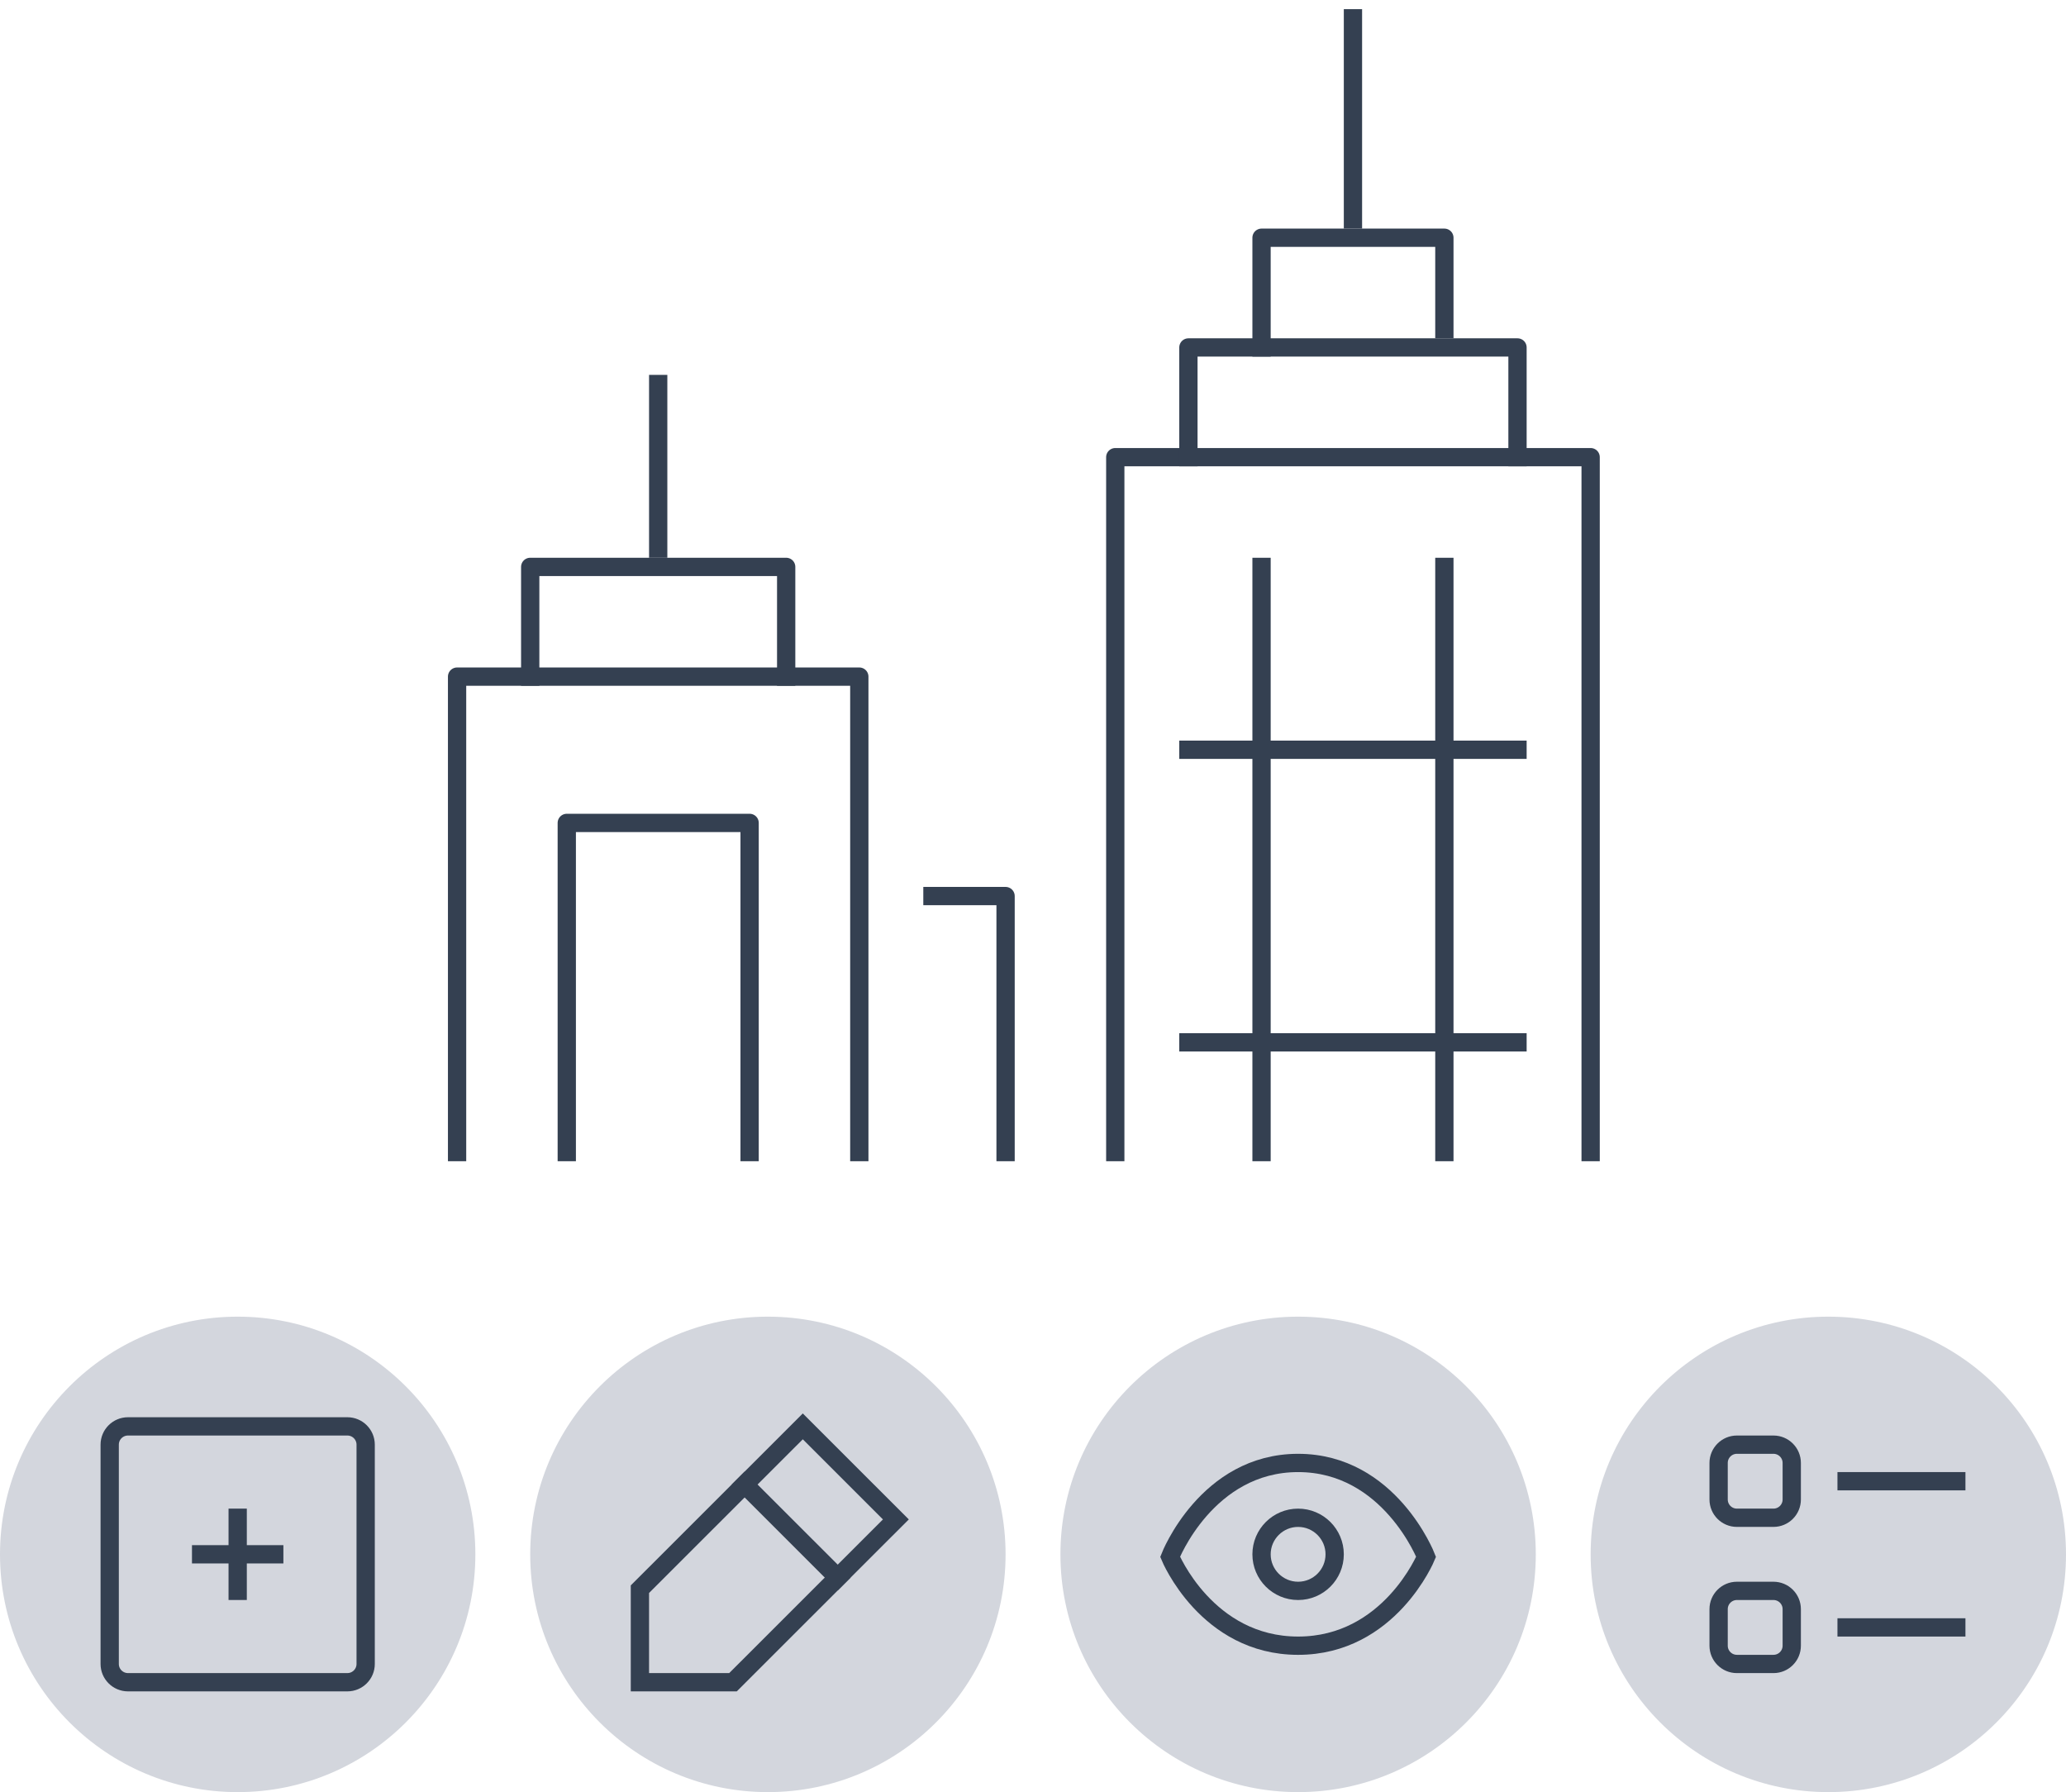 <svg width="113" height="98" viewBox="0 0 113 98" fill="none" xmlns="http://www.w3.org/2000/svg">
<path d="M51 49H55V63" stroke="#344051" stroke-miterlimit="10" stroke-linecap="square" stroke-linejoin="round"/>
<path d="M25 63V37H47V63" stroke="#344051" stroke-miterlimit="10" stroke-linecap="square" stroke-linejoin="round"/>
<path d="M29 37V31H43V37" stroke="#344051" stroke-miterlimit="10" stroke-linecap="square" stroke-linejoin="round"/>
<path d="M31 63V45H41V63" stroke="#344051" stroke-miterlimit="10" stroke-linecap="square" stroke-linejoin="round"/>
<path d="M36 30V21" stroke="#344051" stroke-miterlimit="10" stroke-linecap="square" stroke-linejoin="round"/>
<path d="M61 63V25H87V63" stroke="#344051" stroke-miterlimit="10" stroke-linecap="square" stroke-linejoin="round"/>
<path d="M65 25V19H83V25" stroke="#344051" stroke-miterlimit="10" stroke-linecap="square" stroke-linejoin="round"/>
<path d="M69 19V13H79V18" stroke="#344051" stroke-miterlimit="10" stroke-linecap="square" stroke-linejoin="round"/>
<path d="M65 41H83" stroke="#344051" stroke-miterlimit="10" stroke-linecap="square" stroke-linejoin="round"/>
<path d="M65 57H83" stroke="#344051" stroke-miterlimit="10" stroke-linecap="square" stroke-linejoin="round"/>
<path d="M69 31V63" stroke="#344051" stroke-miterlimit="10" stroke-linecap="square" stroke-linejoin="round"/>
<path d="M79 31V63" stroke="#344051" stroke-miterlimit="10" stroke-linecap="square" stroke-linejoin="round"/>
<path d="M74 1V12" stroke="#344051" stroke-miterlimit="10" stroke-linecap="square" stroke-linejoin="round"/>
<circle cx="71" cy="85" r="13" fill="#D3D6DD"/>
<circle cx="100" cy="85" r="13" fill="#D3D6DD"/>
<circle cx="42" cy="85" r="13" fill="#D3D6DD"/>
<circle cx="13" cy="85" r="13" fill="#D3D6DD"/>
<path fill-rule="evenodd" clip-rule="evenodd" d="M71 89.993C66 89.993 64 85.132 64 85.132C64 85.132 66 80 71 80C76 80 78 85.132 78 85.132C78 85.132 76 89.993 71 89.993Z" stroke="#344051" stroke-linecap="square"/>
<path fill-rule="evenodd" clip-rule="evenodd" d="M71 86.995C72.104 86.995 73 86.1 73 84.997C73 83.894 72.104 82.998 71 82.998C69.896 82.998 69 83.894 69 84.997C69 86.1 69.896 86.995 71 86.995Z" stroke="#344051" stroke-linecap="square"/>
<path fill-rule="evenodd" clip-rule="evenodd" d="M97 82.997H95C94.448 82.997 94 82.55 94 81.998V79.999C94 79.448 94.448 79 95 79H97C97.552 79 98 79.448 98 79.999V81.998C98 82.55 97.552 82.997 97 82.997Z" stroke="#344051" stroke-linecap="square"/>
<path d="M101 80.999H107" stroke="#344051" stroke-linecap="square"/>
<path fill-rule="evenodd" clip-rule="evenodd" d="M97 90.992H95C94.448 90.992 94 90.545 94 89.993V87.994C94 87.443 94.448 86.995 95 86.995H97C97.552 86.995 98 87.443 98 87.994V89.993C98 90.545 97.552 90.992 97 90.992Z" stroke="#344051" stroke-linecap="square"/>
<path d="M101 88.993H107" stroke="#344051" stroke-linecap="square"/>
<path fill-rule="evenodd" clip-rule="evenodd" d="M43.909 78L49 83.088L40.091 91.991H35V86.903L43.909 78Z" stroke="#344051" stroke-linecap="square"/>
<path d="M40.727 81.179L45.818 86.267" stroke="#344051" stroke-linecap="square"/>
<path d="M11 84.995H15" stroke="#344051" stroke-linecap="square"/>
<path d="M13 82.997V86.994" stroke="#344051" stroke-linecap="square"/>
<path fill-rule="evenodd" clip-rule="evenodd" d="M19 91.991H7C6.448 91.991 6 91.543 6 90.992V78.999C6 78.448 6.448 78 7 78H19C19.552 78 20 78.448 20 78.999V90.992C20 91.543 19.552 91.991 19 91.991Z" stroke="#344051" stroke-linecap="square"/>
</svg>
